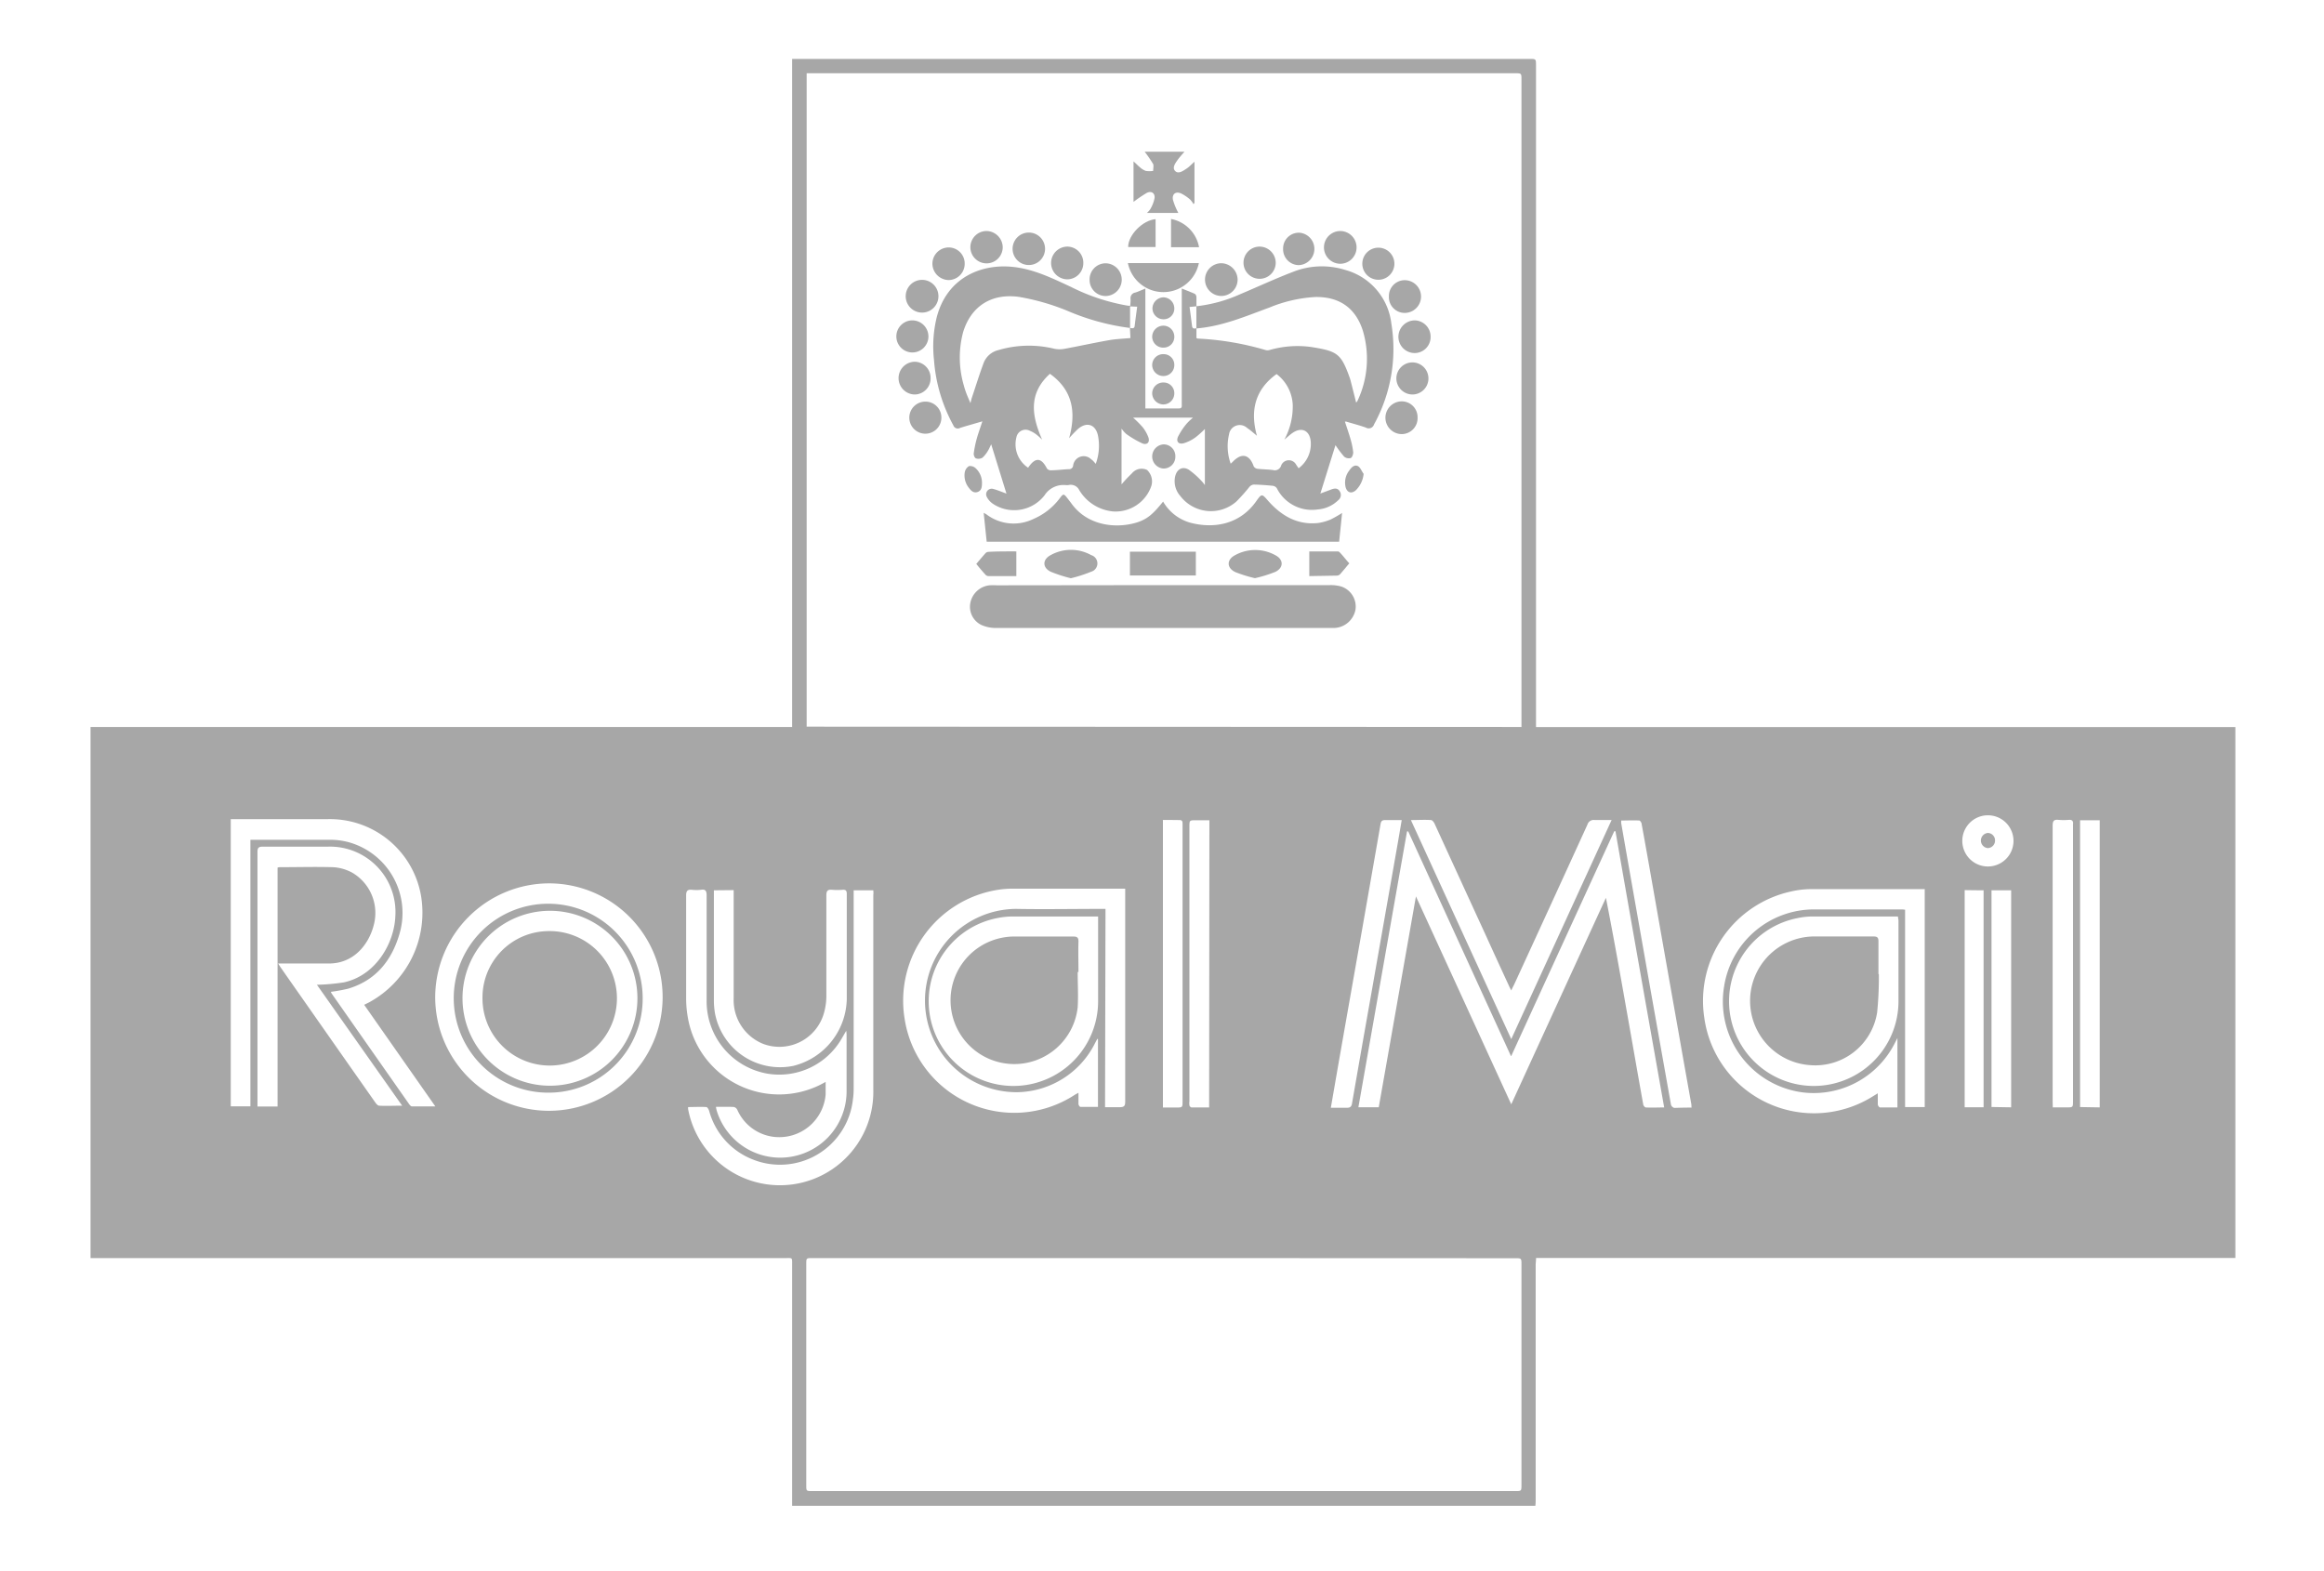 <svg id="Layer_1" data-name="Layer 1" xmlns="http://www.w3.org/2000/svg" viewBox="0 0 355 240"><defs><style>.cls-1{fill:#a7a7a7;}</style></defs><g id="mVgRzI.tif"><path class="cls-1" d="M13.83,111.05l1.05,0H121V9H233.63c1,0,1,0,1,1V111.06H341.46v81.1H234.64c0,.41-.06.75-.06,1.09V228.9c0,.37,0,.74-.05,1.12H121c0-.42,0-.85,0-1.27v-35.5c0-1.21.08-1.07-1-1.07H13.83Zm218.58,0V12.19c0-1,0-1-1-1H123.22V111ZM177.8,192.18H124.07c-.9,0-.91,0-.91.92v33.75c0,.92,0,.92.92.92H231.47c.94,0,.94,0,.94-1V193.2c0-1,0-1-1-1Zm53-30.87L215.11,127l-.18,0q-3.72,21.06-7.43,42.14h3.11c1.89-10.7,3.77-21.36,5.68-32.21,4.89,10.65,9.68,21.12,14.56,31.76,4.87-10.63,9.66-21.09,14.46-31.54,1.28,6.5,2.42,13,3.55,19.4.71,4,1.41,8.07,2.14,12.1,0,.2.25.51.4.52.91.05,1.81,0,2.81,0-2.5-14.14-5-28.16-7.44-42.19l-.19,0C241.36,138.36,236.14,149.75,230.85,161.31Zm-62,7.82c.79,0,1.52,0,2.23,0s.85-.21.85-.87q0-15.85,0-31.71c0-.25,0-.5,0-.8H154.79a14.29,14.29,0,0,0-2.45.19,17.15,17.15,0,0,0-14.16,19.66,16.94,16.94,0,0,0,26,11.64c.15-.1.31-.17.56-.31,0,.64,0,1.17,0,1.7,0,.16.18.44.29.45.9,0,1.8,0,2.69,0V158.71l-.11,0-.3.56a13.52,13.52,0,0,1-11.91,7.57,14,14,0,1,1-.21-28c4.29.08,8.58,0,12.87,0,.25,0,.5,0,.81,0Zm125.21-33.31c-.22,0-.4,0-.58,0-5.65,0-11.3,0-16.94,0a13.81,13.81,0,0,0-2.86.35,17.1,17.1,0,0,0-13.3,19.25,16.92,16.92,0,0,0,25.84,12l.67-.41c0,.67,0,1.18,0,1.69,0,.17.21.46.34.47.88,0,1.76,0,2.66,0v-10.6l-.45.87a13.87,13.87,0,0,1-13.93,7.44,14,14,0,0,1-12.1-16.17,13.9,13.9,0,0,1,13.76-11.79c4.38,0,8.77,0,13.15,0,.22,0,.45,0,.74.05v30.14h3ZM55.63,153.49l.78-.39a15.59,15.59,0,0,0,7.88-16.4A14.13,14.13,0,0,0,50,125.13c-4.67,0-9.33,0-14,0-.25,0-.5,0-.75,0V169h3V128.28c.23,0,.39,0,.55,0,3.92,0,7.83,0,11.75,0a11.1,11.1,0,0,1,2.63.35A11.22,11.22,0,0,1,61,142.73c-1.2,4.05-3.63,7.05-7.83,8.3a26.64,26.64,0,0,1-2.63.48,1.68,1.68,0,0,0,.15.3q5.91,8.44,11.82,16.87c.1.14.27.33.41.33,1.14,0,2.27,0,3.58,0Zm-7.22-3.06a31.7,31.7,0,0,0,4.13-.37c4.86-1.06,7.68-5.95,7.85-10.1a10,10,0,0,0-10.24-10.63c-3.35,0-6.7,0-10,0-.67,0-.82.2-.82.83q0,19.06,0,38.11c0,.25,0,.5,0,.76H42.4v-36.5a2,2,0,0,1,.27-.06c2.75,0,5.49-.08,8.23,0a6.93,6.93,0,0,1,2.93.85,7.13,7.13,0,0,1,3.26,8c-.73,2.87-3,5.88-6.87,5.86-2.3,0-4.59,0-6.89,0l-.85,0c.19.29.31.49.44.67,1.23,1.77,2.47,3.53,3.71,5.3q5.31,7.59,10.65,15.19c.16.23.41.55.63.56,1.12.06,2.23,0,3.52,0Zm18.07,2.06A17.37,17.37,0,1,0,84,134.94,17.44,17.44,0,0,0,66.48,152.49Zm42.88,16.59a4.9,4.9,0,0,0,.12.57,10.14,10.14,0,0,0,19.84-3.1c0-2.79,0-5.57,0-8.36,0-.19,0-.37-.06-.73-.29.5-.47.83-.66,1.14A11,11,0,0,1,117.19,164a11.22,11.22,0,0,1-9.25-11.2q0-8,0-16c0-.66-.14-1-.85-.88a6,6,0,0,1-1.4,0c-.66-.06-.88.16-.88.85,0,5.3,0,10.59,0,15.89a17,17,0,0,0,.4,3.48,14.14,14.14,0,0,0,20,9.61l.91-.48c0,.71,0,1.31,0,1.92a7.11,7.11,0,0,1-7.93,6.47,7,7,0,0,1-5.56-4.12.8.8,0,0,0-.52-.44C111.28,169.05,110.37,169.08,109.36,169.08ZM289.92,140c-.23,0-.44,0-.64,0-4.08,0-8.16,0-12.23,0a11,11,0,0,0-2.44.24A12.94,12.94,0,1,0,290,153c0-4.12,0-8.25,0-12.37C290,140.47,289.94,140.26,289.92,140Zm-122.18,0-.53,0c-4.15,0-8.3,0-12.44,0a11.76,11.76,0,0,0-2.37.23A12.94,12.94,0,1,0,167.74,153c0-4.07,0-8.15,0-12.23Zm-34.34-4h-3v29.93c0,.63,0,1.26-.1,1.89A11.2,11.2,0,0,1,115,177.12a11.09,11.09,0,0,1-6.67-7.41c-.07-.23-.27-.59-.43-.6-.92-.06-1.85,0-2.79,0a3,3,0,0,0,0,.31,14.27,14.27,0,0,0,28.29-3q0-14.83,0-29.67C133.43,136.49,133.42,136.26,133.4,136Zm97.46,15.31c-.15-.29-.25-.47-.33-.65-1.2-2.6-2.39-5.19-3.57-7.79q-3.9-8.49-7.8-17c-.11-.25-.36-.59-.56-.6-1-.07-1.95,0-3.08,0,5.12,11.18,10.18,22.23,15.33,33.46l15.33-33.47c-1,0-1.8,0-2.61,0a1,1,0,0,0-1.09.72q-5.58,12.23-11.2,24.44C231.16,150.67,231,150.94,230.86,151.3ZM109.05,136c0,.28,0,.48,0,.69q0,8.09,0,16.17a11.58,11.58,0,0,0,.17,1.95,10.11,10.11,0,0,0,12,8,10.74,10.74,0,0,0,8.13-10.36c0-3.07,0-6.14,0-9.21,0-2.23,0-4.45,0-6.68,0-.49-.15-.68-.64-.64a9.74,9.74,0,0,1-1.62,0c-.68-.06-.86.18-.86.86q0,7.59,0,15.18a9.62,9.62,0,0,1-.31,2.57,7.07,7.07,0,0,1-9.29,4.95,7.2,7.2,0,0,1-4.56-6.94c0-5.25,0-10.5,0-15.75,0-.27,0-.54,0-.82Zm94.24,33.22c.86,0,1.65,0,2.43,0,.55,0,.73-.19.81-.68q1.41-8.13,2.85-16.24,2-11.37,4-22.74c.25-1.39.48-2.79.74-4.29-.91,0-1.73,0-2.54,0-.46,0-.62.18-.69.59q-1.41,8.08-2.83,16.17-1.8,10.19-3.59,20.38Zm110.28-.06h2.09c1,0,1,0,1-1V126.21a2.62,2.62,0,0,1,0-.28c.06-.5-.12-.74-.66-.69a8.92,8.92,0,0,1-1.55,0c-.7-.08-.9.16-.9.88q0,21.07,0,42.16Zm7.17,0V125.3h-3v43.81Zm-136-43.86h-2.05c-1,0-1,0-1,1v41.9a2.21,2.21,0,0,0,0,.63c0,.14.21.34.32.34.89,0,1.77,0,2.69,0Zm-7.1,0v43.88h2c1,0,1,0,1-1v-41.9c0-.17,0-.33,0-.5,0-.34-.1-.52-.48-.51C179.31,125.26,178.49,125.25,177.61,125.25Zm80.74,43.94c0-.3,0-.51-.05-.71-.63-3.55-1.27-7.09-1.89-10.64q-1.94-10.92-3.86-21.85c-.59-3.38-1.19-6.77-1.81-10.15,0-.21-.23-.54-.36-.55-.91-.05-1.82,0-2.76,0a2.73,2.73,0,0,0,0,.43q.5,2.87,1,5.73l3.6,20.4c1,5.62,2,11.24,3,16.86a.74.74,0,0,0,.51.48C256.57,169.21,257.41,169.19,258.35,169.19Zm48.83-.09V136h-3V169.1Zm-7.1-33.18v33.17H303V136l-.59,0Zm3.55-3.61a3.91,3.91,0,1,0,0-7.82,3.91,3.91,0,0,0,0,7.82Z"/><path class="cls-1" d="M172.62,46.8a5.93,5.93,0,0,0,.08-1.11.86.86,0,0,1,.72-1c.48-.15.94-.37,1.54-.61V62.39h5.14c.49,0,.42-.34.42-.63V44.07c.73.3,1.36.53,2,.82a.66.66,0,0,1,.24.49c0,.47,0,.94,0,1.41l-1.05.1c.14,1,.26,2,.38,2.91.06.46.36.4.67.34v1.5l.2.08a43.79,43.79,0,0,1,10.35,1.75,1.15,1.15,0,0,0,.61,0,15.39,15.39,0,0,1,6.33-.47c4.05.64,4.6,1,5.93,4.72.05.15.1.31.14.47.28,1.08.55,2.17.83,3.29.09-.08.14-.1.16-.14a15,15,0,0,0,.86-10.86c-1.12-3.47-3.61-5.17-7.26-5.11a21.43,21.43,0,0,0-7,1.61c-3.64,1.33-7.22,2.88-11.16,3.19,0-1.13,0-2.26,0-3.39A22.2,22.2,0,0,0,189.31,45c2.77-1.17,5.52-2.45,8.33-3.52a11.92,11.92,0,0,1,7.8-.26,9.65,9.65,0,0,1,7.09,8.18,23.9,23.9,0,0,1-2.64,15.43.85.85,0,0,1-1.26.48c-1-.35-2-.61-3-.91,0,0-.09,0-.19,0,.29.91.61,1.8.87,2.72a11.21,11.21,0,0,1,.4,2c0,.29-.18.78-.39.85a1.12,1.12,0,0,1-1-.22A16.89,16.89,0,0,1,204,68c-.77,2.45-1.51,4.85-2.31,7.39l1.72-.64c.48-.17.94-.21,1.24.3a1,1,0,0,1-.21,1.34,5,5,0,0,1-3.14,1.43,6,6,0,0,1-6.26-3.24.91.91,0,0,0-.59-.37c-1-.1-2-.17-2.94-.19a1,1,0,0,0-.66.36,26.82,26.82,0,0,1-2,2.24,5.88,5.88,0,0,1-8.55-.85,3.4,3.4,0,0,1-.79-3c.27-1.11,1.13-1.61,2.11-1a12.7,12.7,0,0,1,2,1.79,6.26,6.26,0,0,1,.43.54V65.53a14,14,0,0,1-1.46,1.3,6,6,0,0,1-1.74.87c-.8.23-1.24-.24-.9-1a10.29,10.29,0,0,1,1.33-2,9.47,9.47,0,0,1,.95-.9h-9.14a16.49,16.49,0,0,1,1.45,1.45,5.61,5.61,0,0,1,.86,1.5c.29.75-.12,1.26-.86,1a14.31,14.31,0,0,1-2.5-1.46,4.58,4.58,0,0,1-.72-.82v8.52a21.87,21.87,0,0,1,1.6-1.7,1.91,1.91,0,0,1,2.3-.5,2.4,2.4,0,0,1,.65,2.45,5.78,5.78,0,0,1-5.78,3.89,6.75,6.75,0,0,1-5.23-3.26,1.44,1.44,0,0,0-1.66-.77,3,3,0,0,1-.42,0,3.42,3.42,0,0,0-3.22,1.56A5.87,5.87,0,0,1,151.74,77a2.81,2.81,0,0,1-1-1.09.85.85,0,0,1,1.05-1.2c.61.16,1.19.42,1.95.69l-2.33-7.53c-.22.44-.32.71-.47.94a4.46,4.46,0,0,1-.86,1.1,1.19,1.19,0,0,1-1,.11c-.19-.06-.37-.5-.34-.74a17.41,17.41,0,0,1,.46-2.26c.24-.85.54-1.67.86-2.66-1.22.37-2.32.66-3.39,1a.72.72,0,0,1-1.05-.4,24.41,24.41,0,0,1-2.95-10,18.67,18.67,0,0,1,.45-6.62c1.66-6.1,6.93-8,11.39-7.59,3.27.29,6.16,1.72,9.07,3.07a30.74,30.74,0,0,0,8.55,2.85,3.87,3.87,0,0,0,.49.05c0,1.13,0,2.25,0,3.38a35.76,35.76,0,0,1-9.52-2.6,34.61,34.61,0,0,0-7.46-2.15c-4.16-.57-7.3,1.39-8.52,5.39a15.09,15.09,0,0,0,.1,8.11,12.87,12.87,0,0,0,.43,1.33c.16.41.34.81.59,1.4.1-.39.14-.58.19-.75.61-1.81,1.17-3.64,1.84-5.43a3.22,3.22,0,0,1,2.27-1.93,16.35,16.35,0,0,1,8.53-.19,4.1,4.1,0,0,0,1.56,0c2.27-.42,4.53-.92,6.81-1.32,1.05-.18,2.12-.22,3.24-.32l-.08-1.53c.31,0,.67.18.73-.35.11-.93.24-1.87.38-2.91Zm15.4,24a3,3,0,0,0,.28-.25c1.35-1.43,2.57-1.16,3.21.69a.8.8,0,0,0,.56.37c.79.09,1.59.09,2.38.19a1,1,0,0,0,1.25-.69A1.26,1.26,0,0,1,198,71l.37.53a4.62,4.62,0,0,0,1.85-4.09c-.16-1.7-1.41-2.28-2.82-1.28-.37.26-.71.58-1.21,1a10.7,10.7,0,0,0,1.28-5.35A6.26,6.26,0,0,0,195,57.14c-3.47,2.5-4,5.85-3,9.42-.42-.33-.93-.81-1.51-1.2a1.65,1.65,0,0,0-2.75,1A7.9,7.9,0,0,0,188,70.85Zm-20.62,0a8,8,0,0,0,.31-4.31c-.37-1.64-1.67-2.1-3-1a18,18,0,0,0-1.4,1.45c1.09-3.93.59-7.32-2.93-9.84-3.31,3-2.8,6.4-1.19,10.06a10.54,10.54,0,0,0-.86-.77,4.25,4.25,0,0,0-1-.58,1.42,1.42,0,0,0-2.07,1,4.29,4.29,0,0,0,1.79,4.64c1.09-1.63,2-1.59,2.87.11a.73.73,0,0,0,.59.28c.91,0,1.82-.13,2.73-.17a.62.62,0,0,0,.69-.58,1.62,1.62,0,0,1,2.76-.92C167,70.37,167.13,70.59,167.4,70.87Z"/><path class="cls-1" d="M177.68,89.38q12.72,0,25.45,0a5.71,5.71,0,0,1,1.8.23,3.23,3.23,0,0,1,2.13,3.49,3.44,3.44,0,0,1-3.3,2.83c-.21,0-.42,0-.63,0q-25.5,0-51,0a5.54,5.54,0,0,1-2.17-.44,3.08,3.08,0,0,1-1.74-3.37,3.34,3.34,0,0,1,2.93-2.71,10.47,10.47,0,0,1,1.12,0Z"/><path class="cls-1" d="M177.67,76.62a7,7,0,0,0,4.09,3.21c3.46.93,7.52.43,10.13-3.26.86-1.22.87-1.16,1.88,0,2,2.23,4.44,3.67,7.6,3.32a7.75,7.75,0,0,0,1.88-.53,18.57,18.57,0,0,0,1.76-1c-.15,1.5-.3,2.92-.45,4.39H150.72l-.46-4.41a4.49,4.49,0,0,1,.43.24,6.88,6.88,0,0,0,7.18.69,9.89,9.89,0,0,0,4-3.14c.57-.75.61-.75,1.2,0,.21.28.43.55.64.84,2.66,3.63,7.36,3.77,10.28,2.73C175.37,79.17,176.14,78.51,177.67,76.62Z"/><path class="cls-1" d="M180,32.53h-4.81a2.9,2.9,0,0,0,.52-.58,5.31,5.31,0,0,0,.66-1.71c.06-.78-.52-1.12-1.22-.76a21.77,21.77,0,0,0-2,1.36V24.65c.37.33.67.65,1,.92a2.66,2.66,0,0,0,.89.54,4.11,4.11,0,0,0,1.11,0c0-.35.1-.77,0-1.05a20.53,20.53,0,0,0-1.3-1.89h6.08c-.39.47-.77.86-1.08,1.31s-.83,1.14-.34,1.64,1.18,0,1.69-.33.81-.7,1.26-1.08V31l-.15.18a3.59,3.59,0,0,0-.5-.69,6.54,6.54,0,0,0-1.33-.91c-.82-.4-1.47,0-1.31.93A9.77,9.77,0,0,0,180,32.53Z"/><path class="cls-1" d="M172.6,87.91V84.27h10.07v3.64Z"/><path class="cls-1" d="M172.29,40.19h10.84a5.53,5.53,0,0,1-10.84,0Z"/><path class="cls-1" d="M163.58,88.33a21.09,21.09,0,0,1-3.09-1c-1.28-.63-1.26-1.87,0-2.53a6.36,6.36,0,0,1,6.2,0,1.32,1.32,0,0,1,0,2.53A21.48,21.48,0,0,1,163.58,88.33Z"/><path class="cls-1" d="M191.7,88.32a20.4,20.4,0,0,1-3-.93c-1.33-.63-1.35-1.89-.06-2.57a6.37,6.37,0,0,1,6.19,0c1.26.66,1.27,1.89,0,2.53A20.51,20.51,0,0,1,191.7,88.32Z"/><path class="cls-1" d="M200,88V84.23c1.48,0,2.92,0,4.36,0,.17,0,.35.21.49.36.42.46.82,1,1.26,1.46-.49.58-.94,1.14-1.42,1.68a.72.72,0,0,1-.49.2Z"/><path class="cls-1" d="M155.25,84.23V88c-1.46,0-2.88,0-4.31,0a.7.7,0,0,1-.45-.26c-.45-.5-.88-1-1.36-1.6.48-.56.94-1.11,1.42-1.65a.68.68,0,0,1,.42-.19C152.37,84.22,153.78,84.23,155.25,84.23Z"/><path class="cls-1" d="M208.1,40.25a2.45,2.45,0,1,1,4.9.07,2.45,2.45,0,1,1-4.9-.07Z"/><path class="cls-1" d="M141.82,51.46a2.45,2.45,0,1,1-2.46-2.52A2.46,2.46,0,0,1,141.82,51.46Z"/><path class="cls-1" d="M207.22,37.77a2.49,2.49,0,0,1-2.48,2.52,2.5,2.5,0,0,1,0-5A2.5,2.5,0,0,1,207.22,37.77Z"/><path class="cls-1" d="M213.3,57.78a2.45,2.45,0,1,1,2.43,2.48A2.47,2.47,0,0,1,213.3,57.78Z"/><path class="cls-1" d="M166.44,42.72a2.46,2.46,0,0,1,2.41-2.5,2.5,2.5,0,1,1,0,5A2.45,2.45,0,0,1,166.44,42.72Z"/><path class="cls-1" d="M153.17,37.79a2.47,2.47,0,1,1-2.43-2.5A2.52,2.52,0,0,1,153.17,37.79Z"/><path class="cls-1" d="M194.87,40.19a2.46,2.46,0,1,1-2.47-2.52A2.48,2.48,0,0,1,194.87,40.19Z"/><path class="cls-1" d="M165.48,40.18a2.47,2.47,0,0,1-2.42,2.49,2.5,2.5,0,1,1,0-5A2.46,2.46,0,0,1,165.48,40.18Z"/><path class="cls-1" d="M157,35.53a2.48,2.48,0,1,1,0,4.95,2.48,2.48,0,0,1,0-4.95Z"/><path class="cls-1" d="M216.06,53.93a2.49,2.49,0,0,1-2.45-2.47,2.52,2.52,0,0,1,2.49-2.52,2.48,2.48,0,0,1,2.43,2.56A2.44,2.44,0,0,1,216.06,53.93Z"/><path class="cls-1" d="M140.8,47.75a2.48,2.48,0,0,1,.1-5,2.48,2.48,0,1,1-.1,5Z"/><path class="cls-1" d="M186.54,45.21a2.5,2.5,0,0,1,.06-5,2.54,2.54,0,0,1,2.45,2.5A2.5,2.5,0,0,1,186.54,45.21Z"/><path class="cls-1" d="M142.15,57.75a2.45,2.45,0,0,1-2.39,2.51,2.49,2.49,0,1,1,0-5A2.46,2.46,0,0,1,142.15,57.75Z"/><path class="cls-1" d="M147.36,40.3a2.48,2.48,0,0,1-2.44,2.48,2.52,2.52,0,0,1-2.49-2.52A2.49,2.49,0,0,1,145,37.8,2.45,2.45,0,0,1,147.36,40.3Z"/><path class="cls-1" d="M143.8,63.85a2.45,2.45,0,1,1-2.46-2.5A2.43,2.43,0,0,1,143.8,63.85Z"/><path class="cls-1" d="M216.54,63.8a2.43,2.43,0,0,1-2.38,2.51,2.48,2.48,0,1,1-.06-5A2.42,2.42,0,0,1,216.54,63.8Z"/><path class="cls-1" d="M212.16,45.28a2.42,2.42,0,0,1,2.41-2.48,2.48,2.48,0,1,1,0,5A2.41,2.41,0,0,1,212.16,45.28Z"/><path class="cls-1" d="M196,38a2.4,2.4,0,0,1,2.5-2.45,2.48,2.48,0,0,1-.11,4.95A2.42,2.42,0,0,1,196,38Z"/><path class="cls-1" d="M178.88,33.45a5.37,5.37,0,0,1,4.28,4.31h-4.28Z"/><path class="cls-1" d="M176.52,37.73h-4.19c0-1.85,2.25-4.1,4.19-4.25Z"/><path class="cls-1" d="M179.54,69.72a1.79,1.79,0,0,1-1.85,1.85,1.85,1.85,0,0,1,.06-3.69A1.79,1.79,0,0,1,179.54,69.72Z"/><path class="cls-1" d="M177.76,54.1a1.62,1.62,0,0,1,1.62,1.66,1.66,1.66,0,0,1-1.69,1.68A1.7,1.7,0,0,1,176,55.77,1.67,1.67,0,0,1,177.76,54.1Z"/><path class="cls-1" d="M179.38,51.42a1.63,1.63,0,0,1-1.61,1.68A1.68,1.68,0,0,1,176,51.45a1.71,1.71,0,0,1,1.7-1.7A1.67,1.67,0,0,1,179.38,51.42Z"/><path class="cls-1" d="M179.38,47.14a1.62,1.62,0,0,1-1.66,1.63,1.68,1.68,0,0,1-1.68-1.7,1.73,1.73,0,0,1,1.68-1.65A1.69,1.69,0,0,1,179.38,47.14Z"/><path class="cls-1" d="M177.75,58.43a1.62,1.62,0,0,1,1.63,1.66,1.68,1.68,0,0,1-1.69,1.69A1.73,1.73,0,0,1,176,60.1,1.68,1.68,0,0,1,177.75,58.43Z"/><path class="cls-1" d="M150,73.8c0,.57-.06,1.16-.69,1.36s-1-.23-1.34-.68a3,3,0,0,1-.59-2.38,1.38,1.38,0,0,1,.64-.9,1.25,1.25,0,0,1,1,.31A3,3,0,0,1,150,73.8Z"/><path class="cls-1" d="M208.3,72.38a4.09,4.09,0,0,1-1.18,2.5c-.67.6-1.35.39-1.58-.49a3,3,0,0,1,.56-2.51c.31-.46.77-.95,1.32-.68C207.81,71.39,208,72,208.3,72.38Z"/><path class="cls-1" d="M83.88,166.91a14.43,14.43,0,1,1,14.29-14.42A14.35,14.35,0,0,1,83.88,166.91Zm0-1.06a13.36,13.36,0,1,0-13.23-13.19A13.37,13.37,0,0,0,83.86,165.85Z"/><path class="cls-1" d="M287,148.78a52.27,52.27,0,0,1-.26,5.88,9.56,9.56,0,0,1-10.19,8.05,9.84,9.84,0,0,1,.7-19.66c3,0,5.95,0,8.92,0,.57,0,.78.15.77.75,0,1.66,0,3.32,0,5Z"/><path class="cls-1" d="M164.62,148.47c0,1.8.11,3.61,0,5.41a9.74,9.74,0,1,1-11.37-10.67,9.33,9.33,0,0,1,1.75-.15c3,0,6,0,8.93,0,.61,0,.82.15.81.79-.05,1.54,0,3.09,0,4.64Z"/><path class="cls-1" d="M303.62,129.55a1.16,1.16,0,0,1,.05-2.31,1.13,1.13,0,0,1,1.08,1.14A1.14,1.14,0,0,1,303.62,129.55Z"/><path class="cls-1" d="M83.85,142.23A10.27,10.27,0,1,1,73.7,152.45,10.15,10.15,0,0,1,83.85,142.23Z"/></g></svg>